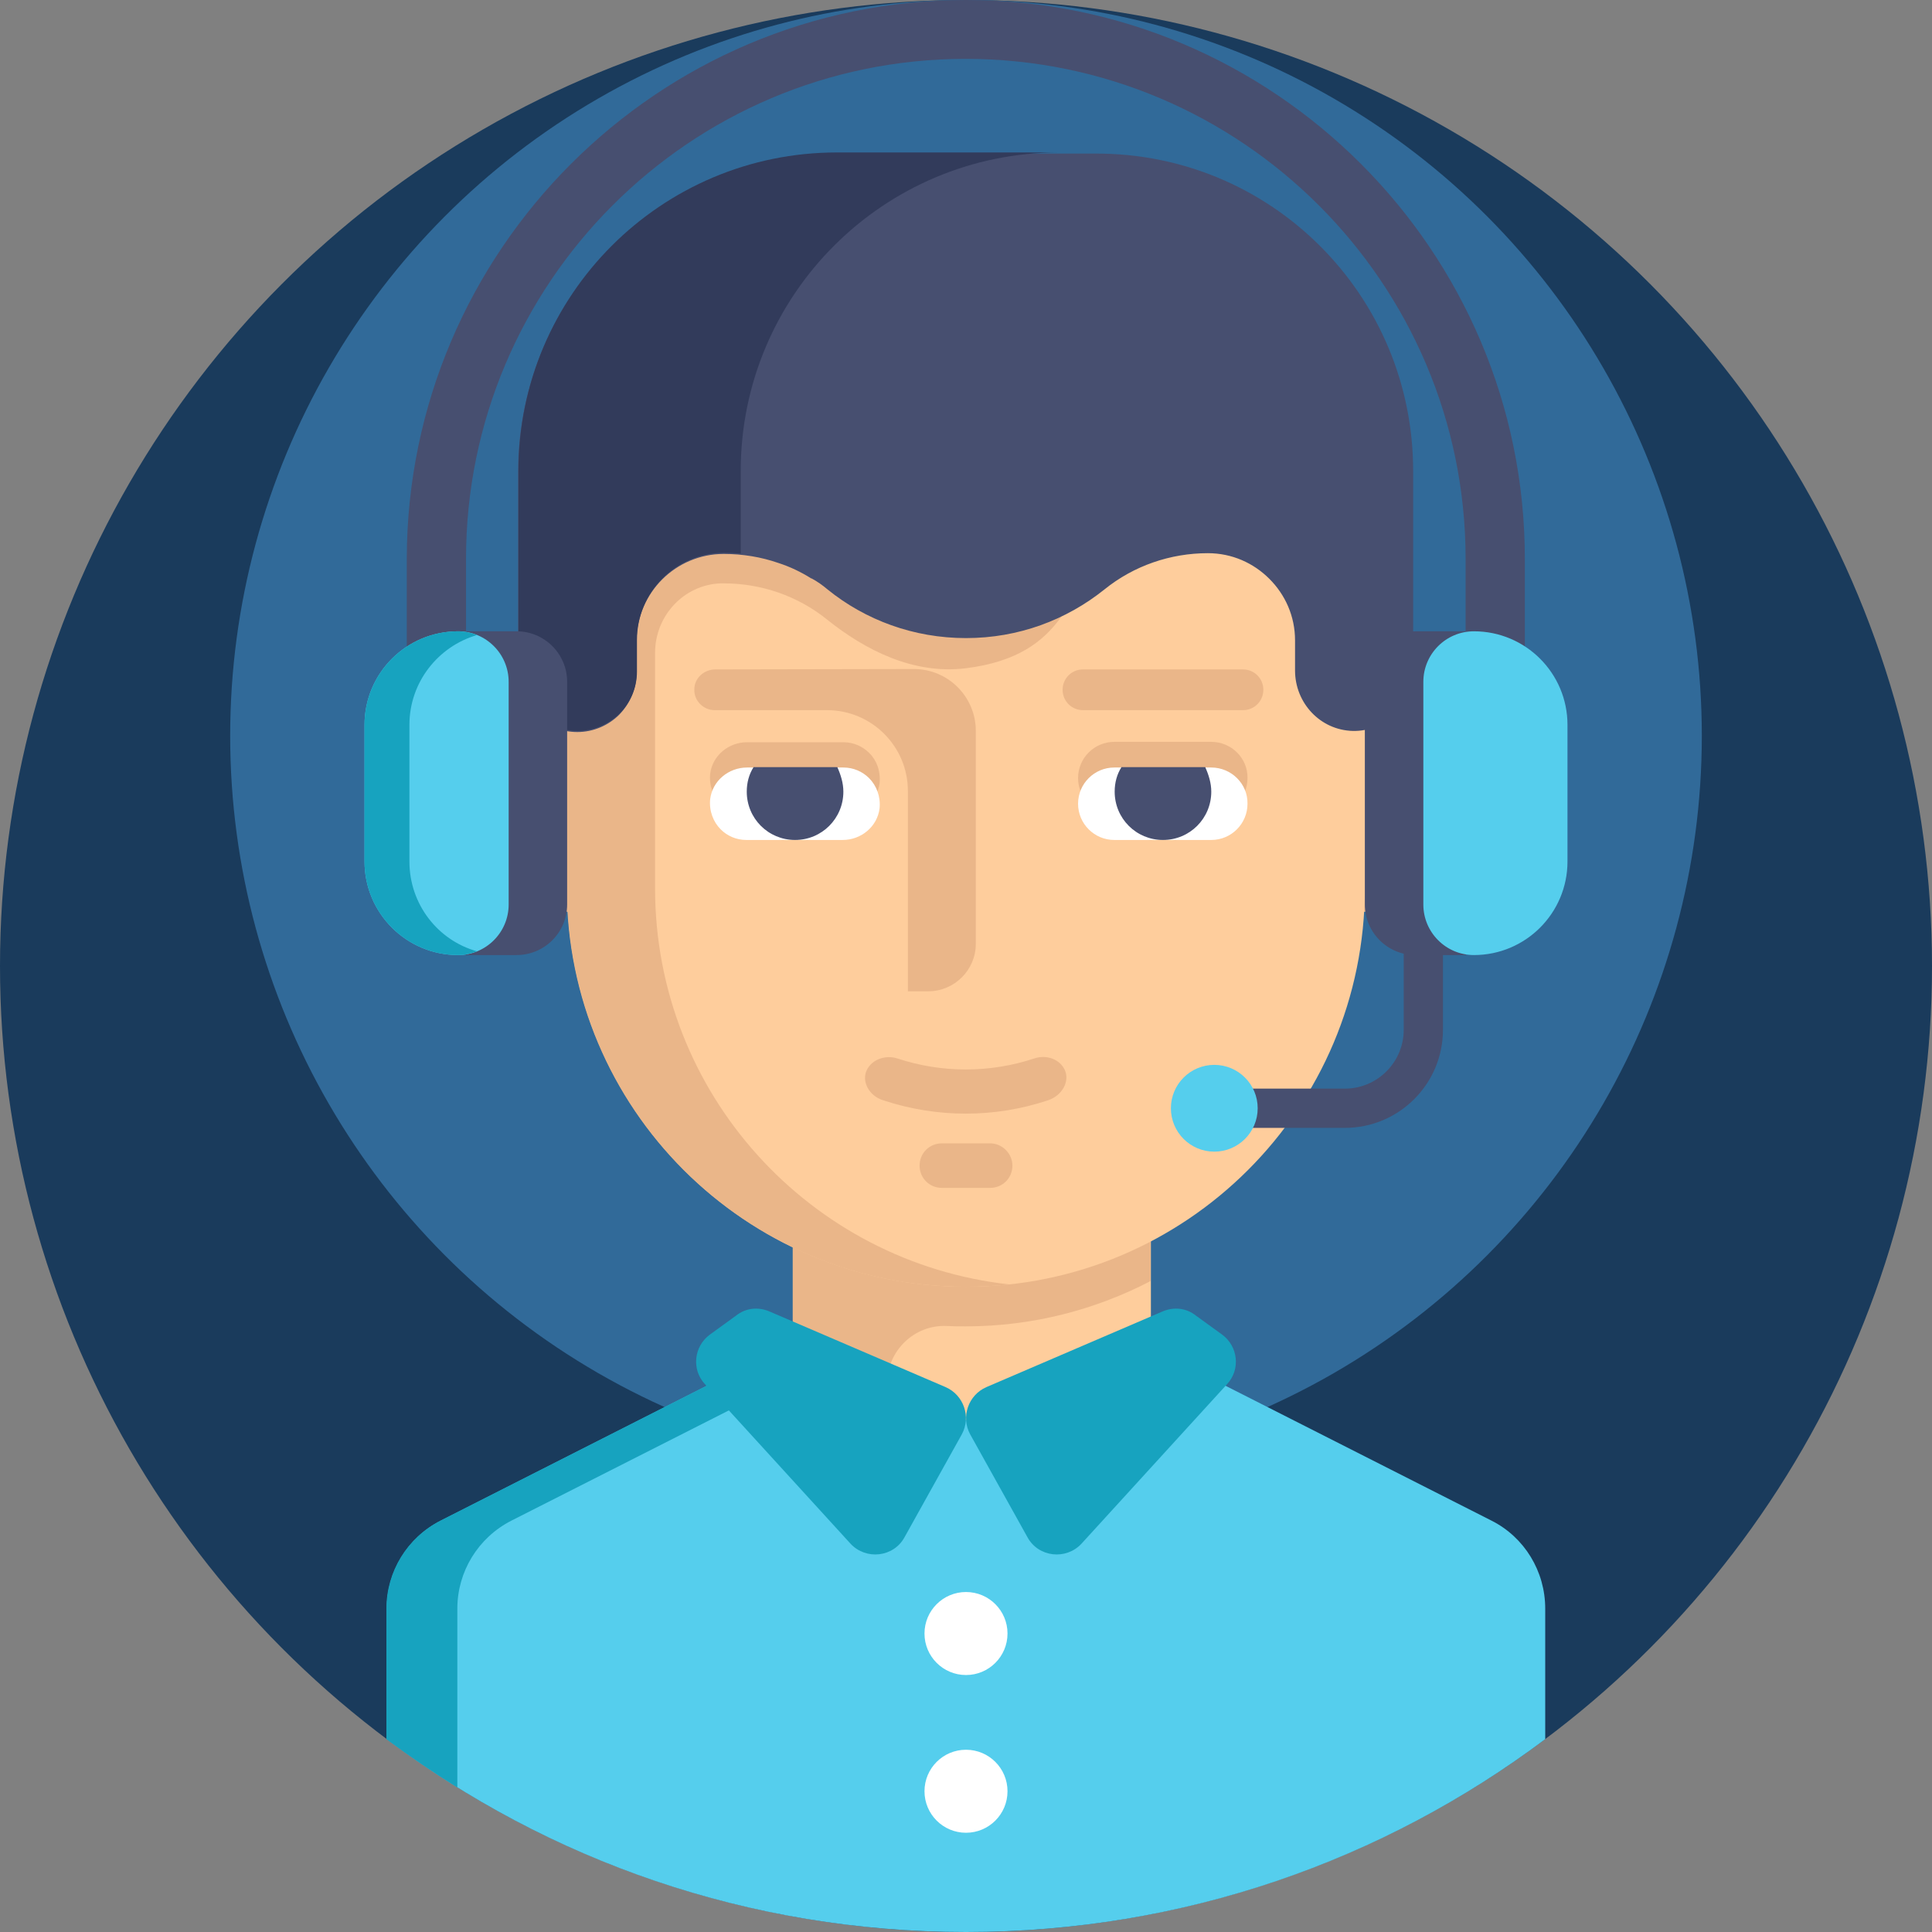 <?xml version="1.0" encoding="utf-8"?>
<!-- Generator: Adobe Illustrator 21.0.0, SVG Export Plug-In . SVG Version: 6.00 Build 0)  -->
<svg version="1.1" id="Capa_1" xmlns="http://www.w3.org/2000/svg" xmlns:xlink="http://www.w3.org/1999/xlink" x="0px" y="0px"
	 viewBox="0 0 512 512" style="enable-background:new 0 0 512 512;" xml:space="preserve">
<rect x="0" y="0" width="512" height="512" fill="#808080" stroke="none"/>
<style type="text/css">
	.st0{fill:#1A3B5C;}
	.st1{fill:#316A99;}
	.st2{fill:#474F70;}
	.st3{fill:#55CEED;}
	.st4{fill:#17A3BF;}
	.st5{fill:#FECD9C;}
	.st6{fill:#EAB689;}
	.st7{fill:#323B5B;}
	.st8{fill:#FFFFFF;}
</style>
<circle class="st0" cx="256" cy="256" r="256"/>
<circle class="st1" cx="256" cy="195" r="195"/>
<path class="st2" d="M404.1,210.2h-15.7v-62.1c0-73-59.4-132.5-132.5-132.5S123.5,75.1,123.5,148.1v62.1h-15.7v-62.1
	C107.9,66.5,174.3,0,256,0s148.1,66.5,148.1,148.1V210.2z"/>
<path class="st3" d="M409.5,426.3v34.6C366.7,493,313.6,512,256,512s-110.7-19-153.5-51.1v-34.6c0-9.8,5.5-18.8,14.3-23.3l71.6-36.3
	L256,358l9.4,1.2h0l58.3,7.5l71.6,36.3C404,407.4,409.5,416.4,409.5,426.3z"/>
<path class="st4" d="M265.4,359.2l-58.3,7.5L135.5,403c-8.8,4.5-14.3,13.5-14.3,23.3v47.4c-6.4-4-12.7-8.3-18.8-12.8v-34.6
	c0-9.8,5.5-18.8,14.3-23.3l71.6-36.3L256,358L265.4,359.2z"/>
<rect x="210.1" y="315.3" class="st5" width="94.9" height="61"/>
<g>
	<circle class="st6" cx="153.5" cy="212.5" r="29.3"/>
	<circle class="st6" cx="358.5" cy="212.5" r="29.3"/>
	<path class="st6" d="M235.1,315.3L235.1,315.3l-25,0v0h0v25.8c0,0,0,0,0,0v25.5h25l0,0c0-8.6,7.2-15.6,15.8-15.2
		c1.7,0.1,3.3,0.1,5,0.1c17.7,0,34.4-4.4,49-12v-24.2L235.1,315.3L235.1,315.3L235.1,315.3z"/>
</g>
<path class="st5" d="M361.7,128.7l-211.4-11.3v117.9c0,58.4,47.3,105.7,105.7,105.7l0,0c58.4,0,105.7-47.3,105.7-105.7L361.7,128.7
	L361.7,128.7z"/>
<path class="st6" d="M271.1,69.4L206.3,75c-9.9,0-19,3.3-26.3,8.8h-4.4v3.8c-7.9,7.9-12.9,18.8-12.9,30.9l-16.6,59.1
	c0,7.7-3.2,14.1,4.1,15.4v42.3c0,58.4,47.3,105.7,105.7,105.7l0,0c3.9,0,7.8-0.2,11.7-0.6c-52.9-5.8-94-50.6-94-105V173
	c0-9.8,7.6-18,17.3-18.4c0.3,0,0.6,0,0.9,0l0,0c9.9,0,19.6,3.3,27.4,9.6c10.1,8.1,22.9,14.6,36.7,12.9c27.5-3.4,26.7-21.5,36.7-29.6
	c7.7-6.2,17.4-9.6,27.4-9.6h0.4c12.7,0,22.6-4.7,22.7,8c0,8.6,6.8,47.6,15.3,47.8c4.5,0.1,8.5-1.7,11.4-4.6
	c2.8-2.8-0.8-6.8-0.8-11.1l-3.9-14.5"/>
<path class="st2" d="M374.5,124.8V178c0,4.3-1.8,8.2-4.6,11.1c-2.9,2.9-7,4.7-11.4,4.6c-8.6-0.2-15.3-7.4-15.3-16v-8
	c0-6.4-2.6-12.1-6.8-16.3c-4.2-4.2-9.9-6.8-16.3-6.8c-9.9,0-19.6,3.3-27.4,9.6c-10.1,8.1-22.8,12.9-36.7,12.9
	c-13.9,0-26.7-4.8-36.7-12.9c-1.3-1.1-2.7-2.1-4.2-2.9c0,0,0,0-0.1,0c-2.7-1.7-5.6-3.1-8.7-4.1c-4.6-1.6-9.5-2.4-14.5-2.4
	c-12.7,0-23.1,10.3-23.1,23.1v8.4c0,4.3-1.8,8.2-4.6,11.1c-2.8,2.8-6.8,4.6-11.1,4.6c-8.7,0-15.7-7-15.7-15.7v-53.2
	c0-46.6,37.8-84.4,84.4-84.4h68.3C336.8,40.4,374.5,78.2,374.5,124.8z"/>
<path class="st7" d="M196.3,124.8c0-46.6,37.8-84.4,84.4-84.4h-58.9c-46.6,0-84.4,37.8-84.4,84.4V178c0,8.7,7,15.7,15.7,15.7
	c4.3,0,8.2-1.8,11.1-4.6c2.8-2.8,4.6-6.8,4.6-11.1v-8.4c0-12.7,10.3-23.1,23.1-23.1c1.5,0,3,0.1,4.4,0.2L196.3,124.8L196.3,124.8
	L196.3,124.8z"/>
<path class="st6" d="M233.1,207.5c-0.6,4.9-4.9,8.4-9.8,8.4h-25.5c-2.7,0-5.1-1.1-6.8-2.8c-2-2-3.1-4.9-2.8-8
	c0.6-4.9,4.9-8.4,9.8-8.4h25.5c2.7,0,5.1,1.1,6.8,2.8C232.3,201.4,233.4,204.3,233.1,207.5z"/>
<path class="st8" d="M233.1,214.2c-0.6,4.9-4.9,8.4-9.8,8.4h-25.5c-2.7,0-5.1-1.1-6.8-2.8c-2-2-3.1-4.9-2.8-8
	c0.6-4.9,4.9-8.4,9.8-8.4h25.5c2.7,0,5.1,1.1,6.8,2.8C232.3,208.2,233.4,211.1,233.1,214.2z"/>
<path class="st6" d="M321,196.6h-25.7c-5.3,0-9.6,4.3-9.6,9.6l0,0c0,5.3,4.3,9.6,9.6,9.6H321c5.3,0,9.6-4.3,9.6-9.6l0,0
	C330.7,200.9,326.3,196.6,321,196.6z"/>
<path class="st8" d="M321,203.4h-25.7c-5.3,0-9.6,4.3-9.6,9.6l0,0c0,5.3,4.3,9.6,9.6,9.6H321c5.3,0,9.6-4.3,9.6-9.6l0,0
	C330.7,207.7,326.3,203.4,321,203.4z"/>
<path class="st6" d="M329.4,177.4h-42.4c-3,0-5.4,2.4-5.4,5.4l0,0c0,3,2.4,5.4,5.4,5.4h42.4c3,0,5.4-2.4,5.4-5.4l0,0
	C334.8,179.8,332.4,177.4,329.4,177.4z"/>
<g>
	<path class="st2" d="M223.5,209.8c0,7.1-5.7,12.8-12.8,12.8c-7.1,0-12.8-5.7-12.8-12.8c0-2.4,0.6-4.6,1.8-6.5h22.2
		C222.8,205.3,223.5,207.5,223.5,209.8z"/>
	<path class="st2" d="M321,209.8c0,7.1-5.7,12.8-12.8,12.8c-7.1,0-12.8-5.7-12.8-12.8c0-2.4,0.6-4.6,1.8-6.5h22.2
		C320.3,205.3,321,207.5,321,209.8z"/>
	<path class="st2" d="M356.4,298.9h-34.5v-10.4h34.5c8.6,0,15.6-7,15.6-15.6v-33.2h10.4v33.2C382.4,287.3,370.7,298.9,356.4,298.9z"
		/>
</g>
<g>
	<path class="st6" d="M189.6,177.4c-3,0-5.6,2.3-5.6,5.3c-0.1,3,2.4,5.5,5.4,5.5h29.8c11.8,0,21.4,9.6,21.4,21.4v53.1h5.4
		c6.9,0,12.6-5.6,12.6-12.6v-56.4c0-9-7.3-16.4-16.4-16.4L189.6,177.4z"/>
	<path class="st6" d="M274.1,280.5c-11.8,3.9-24.5,3.9-36.3,0c-3.1-1-6.7,0.2-8.1,3.1l0,0c-1.4,2.9,0.5,6.8,4.4,8
		c14.2,4.7,29.5,4.7,43.6,0c3.9-1.3,5.8-5.1,4.5-8l0,0C280.9,280.7,277.3,279.4,274.1,280.5z"/>
	<path class="st6" d="M262.4,303h-12.8c-3.3,0-5.9,2.6-5.9,5.9l0,0c0,3.3,2.6,5.9,5.9,5.9h12.8c3.3,0,5.9-2.6,5.9-5.9l0,0
		C268.3,305.7,265.6,303,262.4,303z"/>
</g>
<g>
	<path class="st4" d="M203.8,347.5l46.8,20.1c4.8,2.1,6.8,7.9,4.3,12.5l-15.2,27.3c-2.9,5.3-10.2,6.1-14.3,1.7l-38.6-42.3
		c-3.6-3.9-2.9-10,1.3-13.1l6.9-5C197.6,346.6,200.9,346.3,203.8,347.5z"/>
	<path class="st4" d="M308.2,347.5l-46.8,20.1c-4.8,2.1-6.8,7.9-4.3,12.5l15.2,27.3c2.9,5.3,10.2,6.1,14.3,1.7l38.6-42.3
		c3.6-3.9,2.9-10-1.3-13.1l-6.9-5C314.4,346.6,311.1,346.3,308.2,347.5z"/>
</g>
<path class="st2" d="M388.5,167.3h-13.4c-7.4,0-13.4,6-13.4,13.4v59c0,7.4,6,13.4,13.4,13.4h13.4V167.3z"/>
<path class="st3" d="M390.6,167.3L390.6,167.3c-7.4,0-13.4,6-13.4,13.4v59c0,7.4,6,13.4,13.4,13.4l0,0c13.7,0,24.8-11.1,24.8-24.8
	v-36.2C415.4,178.4,404.3,167.3,390.6,167.3z"/>
<path class="st2" d="M123.5,167.3h13.4c7.4,0,13.4,6,13.4,13.4v59c0,7.4-6,13.4-13.4,13.4h-13.4
	C123.5,253.1,123.5,167.3,123.5,167.3z"/>
<path class="st3" d="M121.4,167.3L121.4,167.3c7.4,0,13.4,6,13.4,13.4v59c0,7.4-6,13.4-13.4,13.4l0,0c-13.7,0-24.8-11.1-24.8-24.8
	v-36.2C96.6,178.4,107.7,167.3,121.4,167.3z"/>
<path class="st4" d="M108.5,228.3v-36.2c0-11.3,7.6-20.8,17.9-23.8c-1.5-0.6-3.2-1-5-1l0,0c-13.7,0-24.8,11.1-24.8,24.8v36.2
	c0,13.7,11.1,24.8,24.8,24.8l0,0c1.8,0,3.4-0.4,5-1C116,249.2,108.5,239.6,108.5,228.3z"/>
<circle class="st3" cx="321.8" cy="293.7" r="11.5"/>
<g>
	<circle class="st8" cx="256" cy="432.9" r="11"/>
	<circle class="st8" cx="256" cy="474.7" r="11"/>
</g>
</svg>

